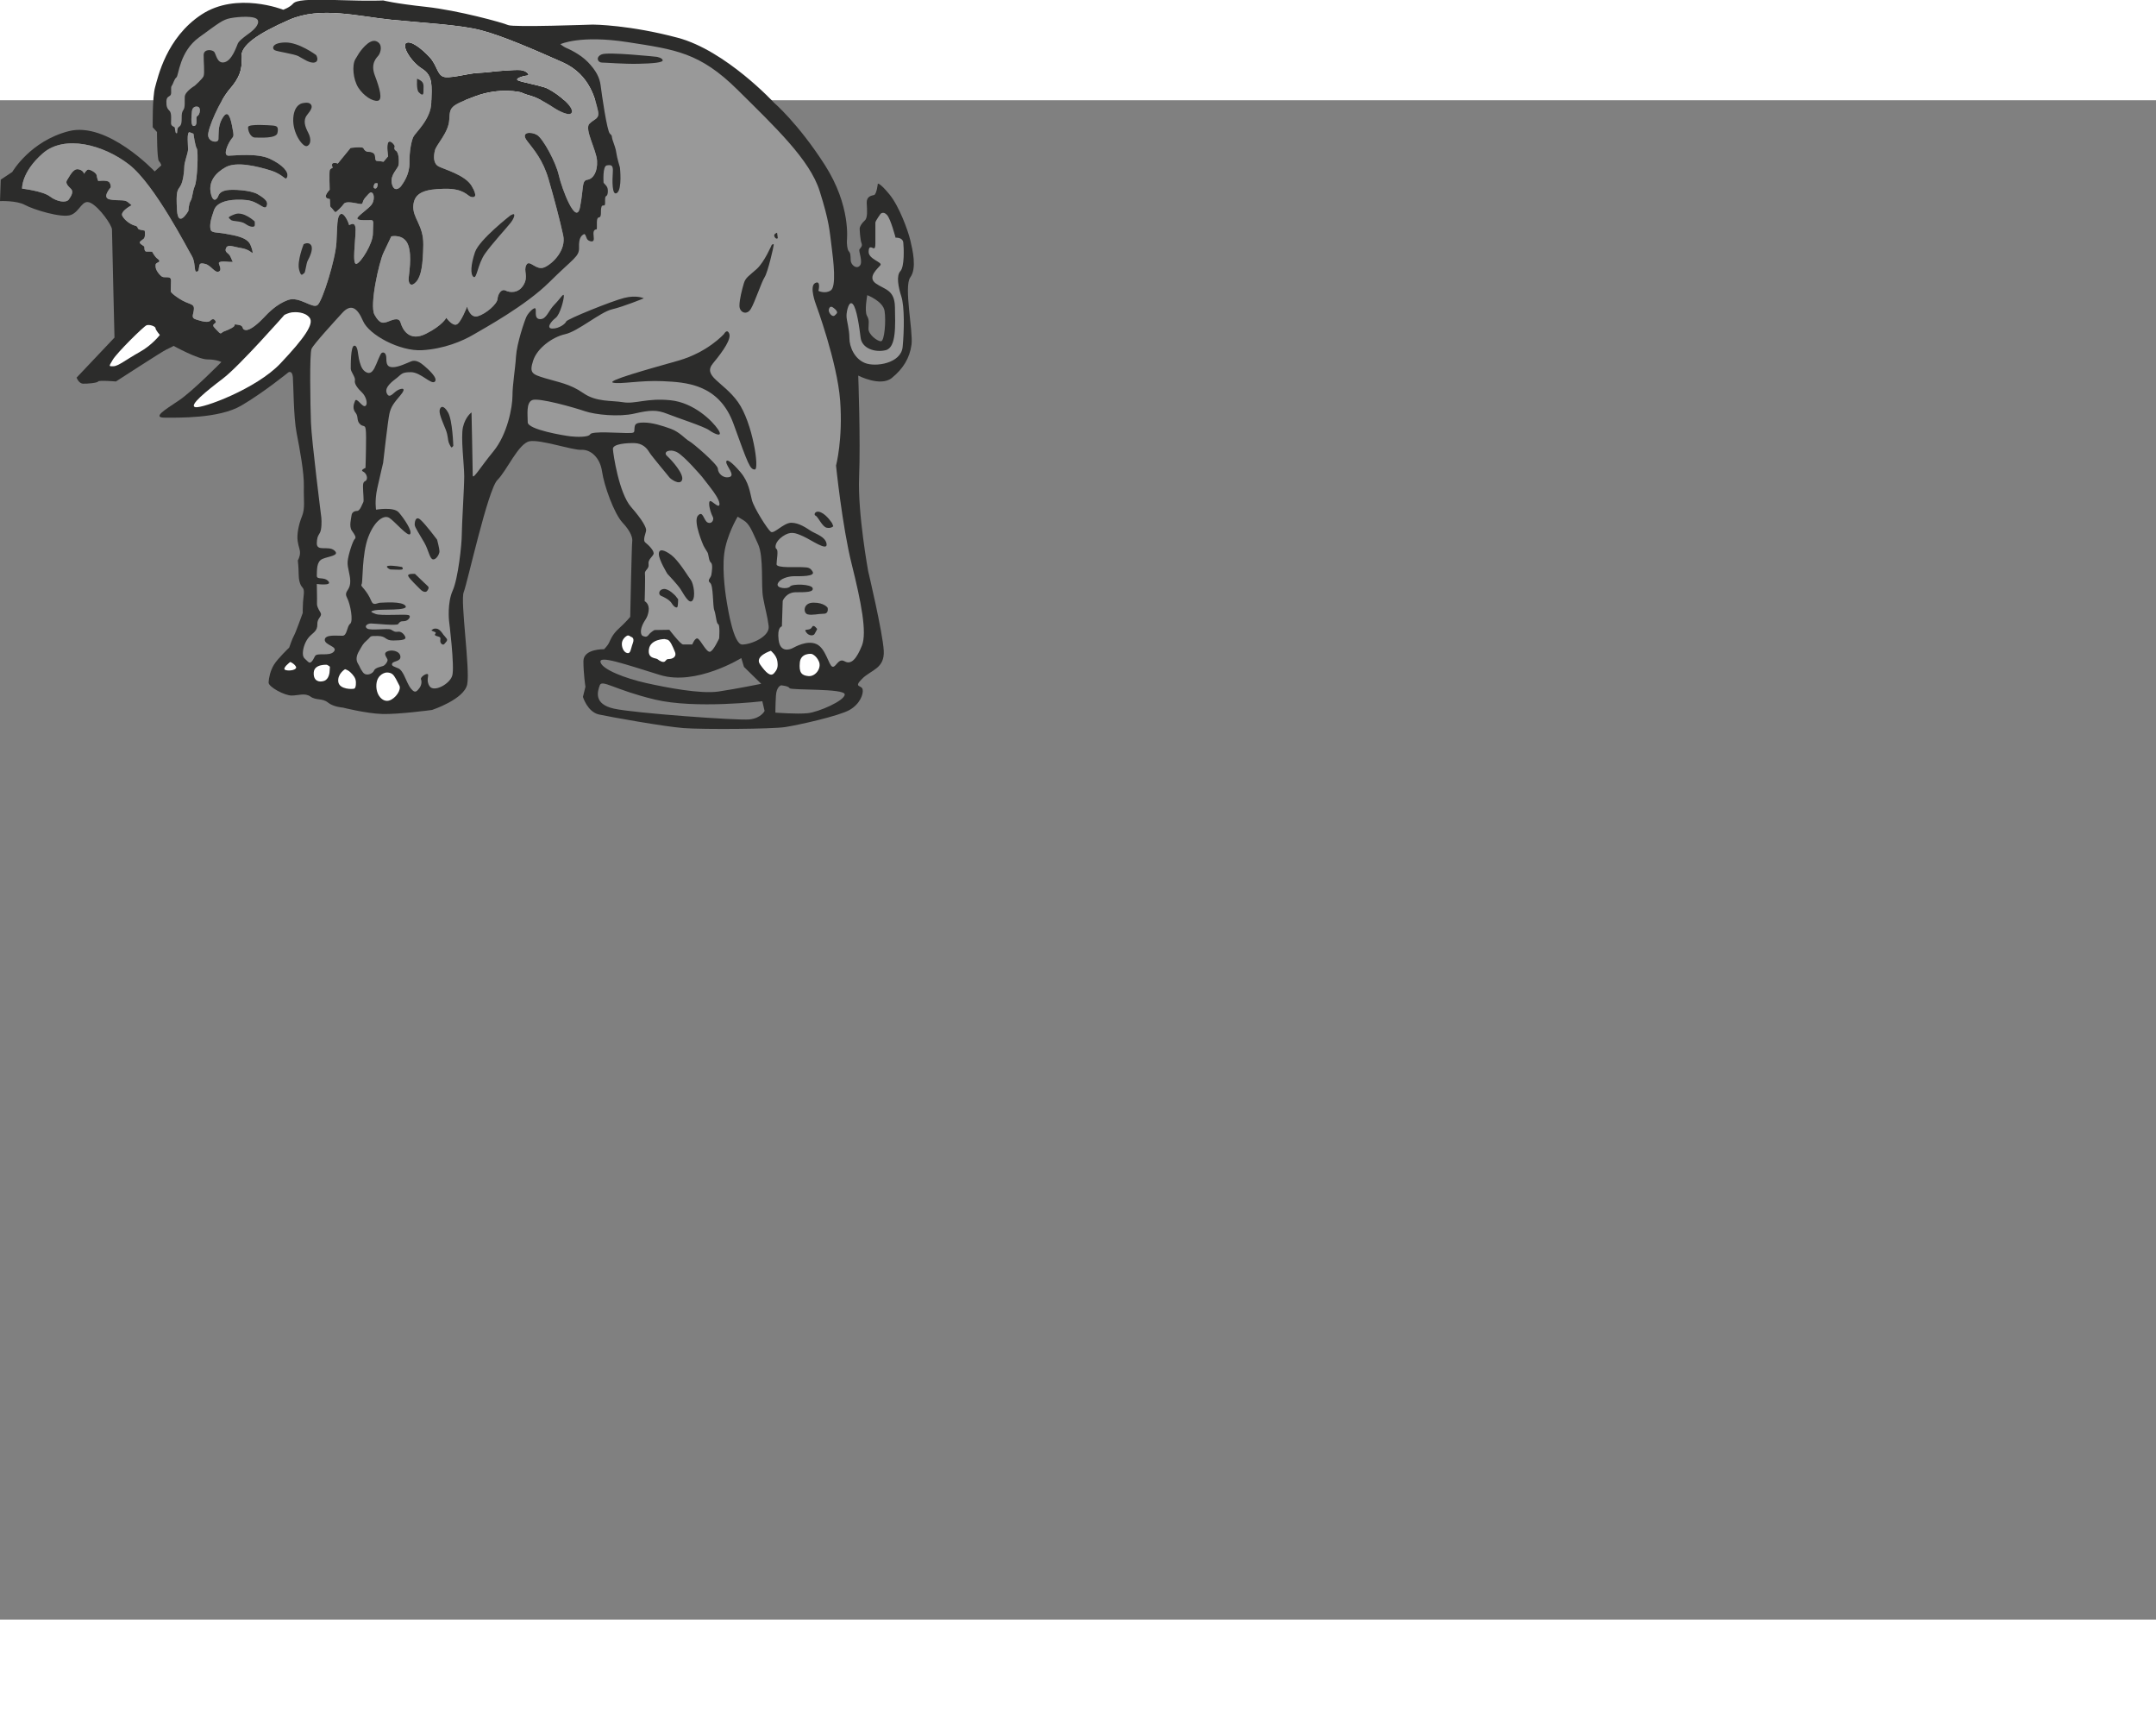 <?xml version="1.0" encoding="UTF-8" standalone="no"?>
<!-- Created with sK1/UniConvertor (http://sk1project.org/) -->
<svg
   xmlns:dc="http://purl.org/dc/elements/1.1/"
   xmlns:cc="http://creativecommons.org/ns#"
   xmlns:rdf="http://www.w3.org/1999/02/22-rdf-syntax-ns#"
   xmlns:svg="http://www.w3.org/2000/svg"
   xmlns="http://www.w3.org/2000/svg"
   xmlns:sodipodi="http://sodipodi.sourceforge.net/DTD/sodipodi-0.dtd"
   xmlns:inkscape="http://www.inkscape.org/namespaces/inkscape"
   width="1.62"
   height="1.292"
   viewBox="0 0 223.406 157.402"
   id="svg2"
   version="1.0"
   inkscape:version="0.46"
   sodipodi:docname="elephant.svg"
   style="fill-rule:evenodd"
   sodipodi:version="0.32"
   inkscape:output_extension="org.inkscape.output.svg.inkscape">
  <rect x="0" y="0" width="223.406" height="157.402" fill="#808080" stroke="none"/>
  <defs
     id="defs104">
    <inkscape:perspective
       sodipodi:type="inkscape:persp3d"
       inkscape:vp_x="0 : 526.18127 : 1"
       inkscape:vp_y="0 : 1000 : 0"
       inkscape:vp_z="744.09497 : 526.18127 : 1"
       inkscape:persp3d-origin="372.04749 : 350.78752 : 1"
       id="perspective108" />
  </defs>
  <sodipodi:namedview
     pagecolor="#ffffff"
     bordercolor="#666666"
     borderopacity="1"
     objecttolerance="10"
     gridtolerance="10"
     guidetolerance="10"
     inkscape:pageopacity="0"
     inkscape:pageshadow="2"
     inkscape:window-width="1920"
     inkscape:window-height="1030"
     id="namedview102"
     showgrid="false"
     inkscape:zoom="256"
     inkscape:cx="0.13017059"
     inkscape:cy="1.4481495"
     inkscape:window-x="1672"
     inkscape:window-y="-8"
     inkscape:window-maximized="1"
     inkscape:current-layer="g8" />
  <g
     id="g4"
     transform="translate(-595.588,-392.877)">
    <g
       id="g6">
      <g
         id="g8">
        <path
           style="fill:#2c2c2b;stroke:none"
           d="M 624.939,383.501 C 624.939,383.501 620.12,381.59 616.465,384 C 612.809,386.409 611.956,390.49 611.659,391.527 C 611.363,392.563 611.412,395.674 611.412,395.674 L 611.857,396.168 C 611.857,396.168 611.857,398.982 612.054,399.179 C 612.252,399.377 612.301,399.624 612.301,399.624 L 611.617,400.253 C 611.617,400.253 606.725,395.055 602.72,396.078 C 598.715,397.102 596.86,400.307 596.86,400.307 L 595.663,401.105 L 595.588,403.325 C 595.588,403.325 597.297,403.245 598.171,403.723 C 599.045,404.201 601.986,405.116 602.94,404.758 C 603.893,404.4 604.092,403.046 605.006,403.524 C 605.92,404.001 607.192,405.833 607.192,406.271 C 607.192,406.709 607.451,417.464 607.451,417.464 L 603.526,421.612 C 603.526,421.612 603.738,422.22 604.19,422.239 C 604.642,422.258 605.679,422.163 605.754,422.012 C 605.83,421.861 607.601,422.012 607.601,422.012 C 607.601,422.012 612.451,418.864 612.827,418.703 C 613.204,418.541 613.58,418.326 613.58,418.326 C 613.58,418.326 616.107,419.726 617.074,419.726 C 618.042,419.726 618.526,419.996 618.526,419.996 C 618.526,419.996 615.569,423.012 614.117,423.982 C 612.666,424.952 611.322,425.76 612.666,425.76 C 614.01,425.76 618.257,425.867 620.569,424.521 C 622.881,423.174 625.461,421.073 625.461,421.073 C 625.461,421.073 625.867,420.804 625.934,421.558 C 626,422.312 625.999,425.688 626.322,427.34 C 626.644,428.992 627.11,431.47 627.074,432.906 C 627.038,434.343 627.227,435.13 626.873,435.996 C 626.518,436.862 626.334,437.899 626.433,438.552 C 626.533,439.205 626.688,439.404 626.674,439.801 C 626.66,440.199 626.448,440.554 626.448,440.554 C 626.448,440.554 626.533,441.263 626.533,441.902 C 626.533,442.541 626.66,443.081 626.929,443.351 C 627.199,443.62 627.028,444.231 626.986,444.884 C 626.944,445.537 626.958,445.992 626.958,445.992 C 626.958,445.992 626.224,448.047 626.057,448.325 C 625.89,448.604 625.553,449.581 625.553,449.581 C 625.553,449.581 624.362,450.719 623.974,451.357 C 623.586,451.995 623.448,452.717 623.42,453.188 C 623.392,453.66 625.082,454.548 625.802,454.548 C 626.522,454.548 627.187,454.243 627.768,454.659 C 628.35,455.075 628.987,454.798 629.568,455.27 C 630.15,455.741 631.12,455.797 631.12,455.797 C 631.12,455.797 633.524,456.407 635.192,456.459 C 636.86,456.512 640.352,456.042 640.352,456.042 C 640.352,456.042 643.689,454.948 644.001,453.384 C 644.314,451.82 643.271,444.731 643.636,443.844 C 644.001,442.958 646.139,433.21 647.129,432.22 C 648.119,431.229 649.318,428.414 650.465,428.206 C 651.612,427.997 654.896,429.144 655.834,429.092 C 656.773,429.04 657.763,429.874 657.972,431.334 C 658.18,432.793 659.223,435.712 660.109,436.651 C 660.995,437.589 661.151,438.267 661.099,438.579 C 661.047,438.892 660.891,446.399 660.891,446.399 C 660.891,446.399 660.443,446.948 659.727,447.594 C 659.01,448.241 658.83,448.815 658.687,449.103 C 658.544,449.39 658.185,449.749 658.185,449.749 C 658.185,449.749 656.043,449.683 656.043,450.986 C 656.043,452.289 656.251,453.644 656.251,453.644 L 655.991,454.687 C 655.991,454.687 656.46,456.251 657.659,456.512 C 658.858,456.772 664.383,457.763 666.416,457.919 C 668.449,458.075 675.591,458.023 676.946,457.815 C 678.302,457.606 682.524,456.668 683.619,456.042 C 684.713,455.417 685.078,454.374 684.974,453.905 C 684.87,453.436 683.984,453.749 684.922,452.81 C 685.86,451.872 687.268,451.768 687.163,449.891 C 687.059,448.015 685.547,441.655 685.547,441.655 C 685.547,441.655 684.453,435.66 684.609,431.907 C 684.765,428.154 684.52,421.402 684.52,421.402 C 684.52,421.402 686.831,422.598 688,421.647 C 689.17,420.695 689.857,419.58 690.04,418.193 C 690.223,416.807 689.222,412.164 689.913,411.226 C 690.604,410.288 690.16,408.412 689.913,407.375 C 689.666,406.338 688.755,403.847 687.753,402.629 C 686.752,401.411 686.549,401.519 686.549,401.519 C 686.549,401.519 686.427,402.629 686.156,402.696 C 685.886,402.764 685.358,402.818 685.399,403.549 C 685.439,404.28 685.507,405.065 685.196,405.335 C 684.884,405.606 684.668,405.971 684.668,406.174 C 684.668,406.377 684.728,407.364 684.857,407.674 C 684.985,407.983 684.779,408.138 684.651,408.319 C 684.522,408.499 685.038,409.606 684.688,410.012 C 684.338,410.418 683.747,409.935 683.736,409.442 C 683.725,408.948 683.714,408.707 683.538,408.52 C 683.363,408.334 683.341,407.676 683.341,407.511 C 683.341,407.347 683.802,403.854 681.044,399.558 C 678.285,395.262 675.792,393.131 675.792,393.131 C 675.792,393.131 670.807,387.737 665.822,386.405 C 660.837,385.073 657.148,385.039 657.015,385.039 C 656.882,385.039 648.789,385.339 648.235,385.089 C 647.682,384.839 643.056,383.563 639.733,383.202 C 636.409,382.841 635.302,382.536 635.302,382.536 C 635.302,382.536 634.117,382.611 630.73,382.503 C 627.343,382.396 626.268,382.503 625.945,382.88 C 625.623,383.257 624.939,383.501 624.939,383.501 L 624.939,383.501 z M 676.522,453.49 C 676.522,453.49 676.051,453.608 675.992,454.55 C 675.934,455.493 675.934,456.317 675.934,456.317 C 675.934,456.317 678.172,456.494 679.291,456.376 C 680.41,456.258 683.119,455.081 683.119,454.433 C 683.119,453.785 677.524,454.02 677.406,453.785 C 677.288,453.549 676.522,453.49 676.522,453.49 z M 672.401,450.666 C 672.401,450.666 667.712,453.572 663.976,452.418 C 660.241,451.263 657.618,450.347 657.817,451.104 C 658.016,451.86 660.4,452.776 662.546,453.254 C 664.692,453.731 668.188,454.408 670.056,454.13 C 671.924,453.851 674.467,453.333 674.467,453.333 L 672.679,451.581 L 672.401,450.666 L 672.401,450.666 z M 674.579,455.139 C 674.579,455.139 667.629,455.964 663.448,454.963 C 659.266,453.961 657.971,452.843 657.735,453.49 C 657.499,454.138 657.087,455.434 659.207,455.905 C 661.328,456.376 671.988,457.142 673.224,457.024 C 674.461,456.906 674.815,456.141 674.815,456.141 L 674.579,455.139 L 674.579,455.139 z M 615.632,396.344 C 615.632,396.344 615.805,397.618 615.979,397.878 C 616.153,398.139 616.037,401.149 615.776,401.757 C 615.516,402.365 615.545,402.973 615.342,403.291 C 615.14,403.61 615.111,404.333 615.111,404.333 C 615.111,404.333 614.043,406.224 613.929,404.25 C 613.815,402.275 613.967,402.237 614.271,401.782 C 614.575,401.326 614.688,400.149 614.688,399.731 C 614.688,399.314 615.03,398.44 615.068,398.061 C 615.106,397.681 614.884,396.056 615.258,396.2 C 615.632,396.344 615.632,396.344 615.632,396.344 L 615.632,396.344 z M 616.079,393.55 C 616.079,393.55 615.536,393.393 615.473,394.052 C 615.411,394.712 615.327,395.633 615.724,395.538 C 616.121,395.444 615.828,394.659 616.006,394.544 C 616.183,394.429 616.298,394.23 616.298,393.906 C 616.298,393.581 616.079,393.55 616.079,393.55 L 616.079,393.55 z M 634.418,401.504 C 634.418,401.504 634.153,401.939 634.418,402.015 C 634.683,402.09 634.74,401.636 634.721,401.523 C 634.702,401.409 634.418,401.504 634.418,401.504 z M 649.581,392.062 C 649.581,392.062 647.417,391.492 644.797,392.479 C 642.177,393.467 642.215,393.581 642.14,394.909 C 642.064,396.238 640.811,397.453 640.659,398.061 C 640.507,398.668 640.469,399.428 641.038,399.731 C 641.608,400.035 643.772,400.605 644.456,401.744 C 645.139,402.883 644.759,402.997 644.38,402.883 C 644,402.769 643.658,402.009 641.646,402.047 C 639.634,402.085 638.532,402.427 638.419,403.756 C 638.305,405.085 639.483,405.795 639.451,407.853 C 639.418,409.912 639.24,411.095 638.723,411.679 C 638.205,412.262 637.93,411.906 637.93,411.436 C 637.93,410.965 638.318,409.053 637.882,407.87 C 637.445,406.686 636.135,406.978 636.135,406.978 C 636.135,406.978 635.779,407.724 635.326,408.68 C 634.873,409.636 633.857,414.113 634.393,415.09 C 634.929,416.066 635.27,415.969 635.685,415.846 C 636.099,415.724 636.903,415.236 637.098,415.92 C 637.293,416.603 637.976,417.942 639.718,417.071 C 641.46,416.2 641.833,415.412 641.833,415.412 C 641.833,415.412 642.414,416.241 642.87,416.117 C 643.326,415.992 643.99,414.25 643.99,414.25 C 643.99,414.25 644.28,415.495 645.11,415.246 C 645.939,414.997 647.1,414.002 647.142,413.462 C 647.183,412.923 647.557,412.384 647.971,412.591 C 648.386,412.799 649.299,412.923 649.838,412.011 C 650.377,411.098 649.796,410.559 650.128,409.937 C 650.46,409.315 651.124,410.559 651.995,410.186 C 652.866,409.812 654.276,408.402 653.944,406.868 C 653.612,405.333 653.008,403.038 652.429,401.054 C 651.85,399.07 650.936,398.032 650.205,397.086 C 649.474,396.139 650.631,396.109 651.241,396.475 C 651.85,396.841 653.191,399.283 653.495,400.657 C 653.8,402.031 655.293,405.968 655.689,403.954 C 656.085,401.939 655.841,401.206 656.45,401.115 C 657.06,401.023 657.517,400.291 657.456,399.161 C 657.395,398.032 656.129,395.88 656.655,395.324 C 657.182,394.767 657.766,394.855 657.533,393.902 C 657.299,392.95 656.791,390.233 653.894,388.947 C 650.996,387.661 647.635,386.193 645.417,385.624 C 643.199,385.054 639.616,384.886 636.166,384.542 C 632.716,384.198 628.811,383.117 625.561,384.542 C 622.311,385.968 620.498,387.202 620.611,388.417 C 620.725,389.632 620.422,390.543 619.396,391.72 C 618.371,392.897 617.08,395.859 617.156,396.542 C 617.232,397.225 618.182,397.339 618.219,396.922 C 618.257,396.504 618.144,395.593 618.599,394.796 C 619.055,393.998 619.359,394.15 619.624,395.479 C 619.89,396.808 619.8,396.536 619.48,397.017 C 619.161,397.497 618.658,398.619 619.275,398.619 C 619.892,398.619 622.222,398.322 623.548,398.94 C 624.873,399.558 625.535,400.313 625.353,400.817 C 625.17,401.321 625.033,400.588 623.639,400.153 C 622.245,399.718 620.097,399.192 618.978,399.81 C 617.858,400.428 617.196,401.344 617.424,402.465 C 617.652,403.587 618.087,403.129 618.201,402.809 C 618.315,402.488 618.566,402.282 619.115,402.191 C 619.663,402.099 621.56,402.168 622.314,402.626 C 623.068,403.084 623.433,403.404 623.205,403.862 C 622.976,404.32 622.405,403.358 621.148,403.221 C 619.892,403.084 618.132,403.221 617.767,404.251 C 617.401,405.281 617.32,405.773 617.396,406.215 C 617.471,406.657 618.013,406.531 618.959,406.708 C 619.905,406.884 621.214,407.054 621.549,407.882 C 621.883,408.709 621.724,408.709 621.724,408.709 C 621.724,408.709 621.358,408.311 620.546,408.184 C 619.734,408.057 619.177,407.754 619.002,408.216 C 618.827,408.677 619.305,408.661 619.48,409.107 C 619.655,409.553 619.719,409.62 619.719,409.62 C 619.719,409.62 619.478,409.642 619.061,409.598 C 618.645,409.554 618.338,409.598 618.272,409.708 C 618.206,409.817 618.667,410.475 618.25,410.629 C 617.833,410.782 617.46,409.993 616.868,409.839 C 616.276,409.686 616.254,409.839 616.211,410.212 C 616.167,410.585 616.101,410.651 615.904,410.629 C 615.706,410.607 615.838,409.598 615.465,409.006 C 615.092,408.414 611.632,401.612 608.965,399.542 C 606.299,397.471 602.264,396.419 600.018,398.384 C 597.773,400.349 597.878,402.033 597.878,402.033 C 597.878,402.033 600.018,402.278 600.755,402.84 C 601.492,403.401 602.439,403.541 602.72,403.155 C 603.001,402.77 603.211,402.347 602.958,402.078 C 602.706,401.81 602.295,401.494 602.548,401.131 C 602.801,400.768 603.148,399.947 603.685,400.026 C 604.222,400.105 604.301,400.499 604.301,400.499 C 604.301,400.499 604.537,400.073 604.727,400.057 C 604.916,400.042 605.579,400.373 605.611,400.673 C 605.643,400.973 605.769,401.241 605.769,401.241 C 605.769,401.241 606.7,401.115 606.906,401.368 C 607.111,401.62 607.064,401.905 607.064,401.905 C 607.064,401.905 606.085,402.978 606.969,403.152 C 607.853,403.326 608.469,403.12 608.848,403.436 C 609.227,403.752 609.227,403.752 609.227,403.752 C 609.227,403.752 608.011,404.383 608.264,404.857 C 608.516,405.331 609.132,405.757 609.574,405.868 C 610.016,405.978 609.7,406.215 610.127,406.294 C 610.553,406.373 610.584,406.389 610.584,406.389 C 610.584,406.389 610.69,407.014 610.487,407.217 C 610.285,407.419 609.865,407.54 610.195,407.787 C 610.525,408.035 610.555,407.975 610.555,408.193 C 610.555,408.41 610.615,408.545 610.749,408.553 C 610.884,408.56 611.349,408.56 611.349,408.56 C 611.349,408.56 611.625,409.096 611.888,409.278 C 612.15,409.46 612.14,409.581 612.029,409.642 C 611.918,409.703 611.726,409.764 611.716,409.905 C 611.706,410.047 611.653,410.342 612.025,410.808 C 612.397,411.274 612.505,411.196 612.769,411.212 C 613.032,411.227 613.326,411.165 613.311,411.6 C 613.295,412.034 613.28,412.639 613.28,412.639 C 613.28,412.639 613.172,412.789 614.176,413.438 C 615.181,414.086 615.704,413.898 615.683,414.484 C 615.662,415.07 615.306,415.405 615.913,415.593 C 616.52,415.781 617.148,415.97 617.399,415.698 C 617.65,415.426 617.88,415.593 617.943,415.823 C 618.006,416.053 617.399,416.033 617.859,416.493 C 618.32,416.953 618.383,417.142 618.592,416.953 C 618.801,416.765 618.948,416.828 619.596,416.472 C 620.245,416.116 619.554,416.033 620.266,416.137 C 620.977,416.242 620.538,416.618 621.04,416.681 C 621.542,416.744 622.466,415.884 622.922,415.396 C 623.378,414.907 624.258,413.995 625.431,413.571 C 626.604,413.147 627.972,414.516 628.493,414.092 C 629.014,413.669 630.35,409.336 630.448,407.641 C 630.546,405.947 630.481,404.905 630.872,404.677 C 631.262,404.449 631.751,405.654 631.751,405.784 C 631.751,405.915 632.435,405.231 632.435,406.306 C 632.435,407.381 632.044,409.987 632.533,409.824 C 633.022,409.661 634.227,407.707 634.227,406.697 C 634.227,405.687 634.39,405.296 634.032,405.296 C 633.673,405.296 632.338,405.393 632.663,405.002 C 632.989,404.612 633.793,404.092 634.094,403.687 C 634.395,403.283 634.365,402.65 634.182,402.496 C 633.998,402.341 633.932,402.4 633.448,402.952 C 632.963,403.503 633.396,403.731 632.684,403.584 C 631.972,403.437 631.37,403.364 631.209,403.621 C 631.047,403.878 630.445,404.46 630.35,404.467 C 630.254,404.474 630.019,404.055 629.873,403.974 C 629.726,403.893 629.829,403.084 629.733,403.099 C 629.638,403.113 629.271,403.025 629.359,402.738 C 629.447,402.451 629.748,402.15 629.748,402.15 C 629.748,402.15 629.687,400.251 629.762,400.101 C 629.837,399.951 630.062,399.876 630.062,399.876 C 630.062,399.876 629.852,399.41 630.152,399.381 C 630.452,399.351 630.586,399.441 630.586,399.441 L 631.911,397.819 C 631.911,397.819 633.177,397.638 633.257,397.859 C 633.337,398.081 633.578,398.242 633.779,398.222 C 633.98,398.202 634.402,398.302 634.442,398.624 C 634.482,398.946 634.462,399.168 634.683,399.168 C 634.904,399.168 635.326,399.248 635.326,399.248 L 635.808,398.685 C 635.808,398.685 635.607,397.517 635.828,397.235 C 636.049,396.954 636.491,397.537 636.491,397.638 C 636.491,397.739 636.35,397.94 636.631,398.121 C 636.913,398.302 636.953,399.168 636.893,399.57 C 636.832,399.973 635.989,400.597 636.19,401.502 C 636.39,402.408 636.953,402.046 637.154,401.764 C 637.355,401.482 638.038,400.576 638.018,399.369 C 637.997,398.161 638.218,397.095 638.419,396.672 C 638.62,396.249 640.252,394.836 640.279,393.123 C 640.306,391.409 640.496,390.349 639.327,389.615 C 638.158,388.881 637.206,387.249 637.668,386.95 C 638.131,386.651 639.218,387.467 640.088,388.391 C 640.959,389.316 640.877,390.431 641.774,390.485 C 642.672,390.539 644.058,390.104 645.092,390.05 C 646.125,389.995 646.859,389.887 646.859,389.887 C 646.859,389.887 648.899,389.696 649.524,389.751 C 650.149,389.805 650.584,390.295 650.204,390.322 C 649.823,390.349 648.817,390.648 649.306,390.838 C 649.796,391.029 651.183,391.273 652.026,391.545 C 652.869,391.817 654.908,393.34 654.854,394.047 C 654.799,394.754 653.222,393.83 652.95,393.639 C 652.678,393.449 651.373,392.633 650.666,392.443 C 649.959,392.252 649.581,392.062 649.581,392.062 L 649.581,392.062 z M 685.455,413.067 C 685.455,413.067 687.091,413.696 687.248,414.702 C 687.405,415.709 687.248,417.847 686.871,417.847 C 686.493,417.847 685.581,417.155 685.581,416.558 C 685.581,415.96 685.707,415.709 685.424,415.205 C 685.141,414.702 685.455,413.067 685.455,413.067 z M 672.023,436.018 C 672.023,436.018 670.871,437.937 670.631,439.857 C 670.391,441.777 670.823,444.464 670.919,444.992 C 671.015,445.52 671.591,449.264 672.503,449.264 C 673.415,449.264 675.382,448.448 675.238,447.344 C 675.094,446.24 674.902,445.712 674.662,444.416 C 674.422,443.121 674.758,440.193 674.134,438.849 C 673.511,437.505 673.271,436.785 672.647,436.401 C 672.023,436.018 672.023,436.018 672.023,436.018 L 672.023,436.018 z"
           id="path36" />
        <path
           style="fill:#999999;stroke:none"
           d="M 653.653,387.07 C 653.653,387.07 655.693,386.09 660.625,386.857 C 665.556,387.623 668.106,387.921 672.017,391.797 C 675.928,395.673 679.499,399.038 680.519,402.276 C 681.539,405.513 681.539,406.364 681.752,407.983 C 681.964,409.602 682.262,412.2 681.667,412.583 C 681.072,412.967 680.392,412.626 680.392,412.626 C 680.392,412.626 680.689,411.476 680.051,411.816 C 679.414,412.157 680.136,414.031 680.136,414.031 C 680.136,414.031 682.347,419.995 682.645,423.998 C 682.942,428.002 682.219,430.728 682.219,430.728 C 682.219,430.728 682.857,436.989 683.835,440.908 C 684.813,444.827 685.45,448.021 684.898,449.384 C 684.345,450.747 683.792,451.386 683.112,451.003 C 682.432,450.619 682.219,451.684 681.837,451.556 C 681.454,451.429 681.157,449.64 680.179,449.214 C 679.201,448.788 677.968,449.512 677.713,449.64 C 677.458,449.768 676.438,450.151 676.268,448.788 C 676.098,447.425 676.608,447.382 676.608,447.382 L 676.693,444.741 C 676.693,444.741 677.033,443.847 678.053,443.847 C 679.074,443.847 679.924,443.847 679.796,443.421 C 679.669,442.995 677.671,442.952 677.458,443.251 C 677.246,443.549 675.971,443.464 676.183,442.953 C 676.396,442.441 677.246,442.186 677.883,442.186 C 678.521,442.186 680.094,442.228 679.796,441.717 C 679.499,441.206 679.201,441.291 678.691,441.249 C 678.181,441.206 676.056,441.377 676.056,440.951 C 676.056,440.525 676.268,439.502 676.056,439.375 C 675.843,439.247 675.886,438.608 676.693,438.054 C 677.501,437.501 677.968,437.671 678.819,438.054 C 679.669,438.438 681.327,439.63 681.242,438.864 C 681.157,438.097 680.094,437.799 679.626,437.501 C 679.159,437.202 678.394,436.649 677.586,436.649 C 676.778,436.649 675.801,437.841 675.46,437.586 C 675.12,437.33 673.717,435.115 673.505,434.306 C 673.292,433.497 673.198,432.445 672.3,431.389 C 671.401,430.334 670.843,429.962 670.843,430.365 C 670.843,430.769 671.835,431.762 671.153,431.917 C 670.472,432.072 669.976,431.483 669.976,431.048 C 669.976,430.613 667.373,428.378 667.002,428.192 C 666.63,428.006 666.041,427.261 665.112,426.919 C 664.182,426.578 663.16,426.267 662.292,426.267 C 661.425,426.267 661.363,426.454 661.332,426.888 C 661.301,427.323 661.394,427.354 660.558,427.354 C 659.721,427.354 656.933,427.136 656.747,427.478 C 656.561,427.819 655.26,427.758 654.702,427.695 C 654.144,427.633 650.271,427.012 650.271,426.236 C 650.271,425.46 650.085,424.219 650.736,423.939 C 651.386,423.66 655.104,424.715 656.188,425.088 C 657.273,425.46 659.72,425.708 661.331,425.336 C 662.942,424.964 663.655,424.932 664.739,425.367 C 665.824,425.802 668.503,426.652 669.083,427.067 C 669.664,427.482 670.576,427.855 669.996,426.984 C 669.415,426.113 667.507,424.205 665.06,423.956 C 662.613,423.707 661.41,424.371 660.166,424.163 C 658.921,423.956 657.387,424.163 656.018,423.209 C 654.649,422.255 653.446,422.09 652.078,421.675 C 650.709,421.26 650.419,421.136 650.833,419.85 C 651.248,418.564 652.824,417.403 654.151,417.112 C 655.479,416.822 657.79,414.821 659.009,414.536 C 660.227,414.251 662.299,413.396 662.299,413.396 C 662.299,413.396 661.568,413.03 660.268,413.356 C 658.968,413.681 654.338,415.553 654.256,415.798 C 654.175,416.042 653.525,416.53 652.835,416.53 C 652.144,416.53 652.672,415.798 653.159,415.431 C 653.647,415.065 654.053,413.396 654.013,413.111 C 653.972,412.827 653.647,413.437 653.038,414.048 C 652.428,414.658 652.225,415.553 651.575,415.553 C 650.925,415.553 651.169,414.78 651.088,414.495 C 651.007,414.21 650.357,414.862 650.154,415.269 C 649.95,415.676 649.138,418.077 649.057,419.42 C 648.976,420.763 648.691,422.31 648.691,423.49 C 648.691,424.67 648.166,427.485 646.716,429.25 C 645.266,431.015 644.573,432.275 644.573,431.708 C 644.573,431.141 644.447,425.216 644.447,425.216 C 644.447,425.216 643.816,425.657 643.564,426.729 C 643.312,427.8 643.69,430.636 643.69,431.834 C 643.69,433.032 643.438,436.876 643.438,437.885 C 643.438,438.893 643.06,442.423 642.493,443.684 C 641.926,444.944 642.115,446.778 642.115,446.778 C 642.115,446.778 642.724,451.607 642.447,452.495 C 642.17,453.383 640.564,454.215 640.121,453.605 C 639.677,452.994 640.08,452.433 639.908,452.33 C 639.737,452.227 639.12,452.65 639.211,452.868 C 639.303,453.085 639.28,453.475 639.04,453.784 C 638.8,454.093 638.64,454.276 638.354,454.024 C 638.069,453.772 637.966,453.52 637.795,453.188 C 637.623,452.857 637.315,451.941 636.892,451.746 C 636.469,451.552 636.092,451.494 636.229,451.22 C 636.367,450.945 637.155,451.036 637.075,450.475 C 636.995,449.915 636.138,449.754 635.681,449.995 C 635.224,450.235 635.761,450.67 635.75,450.876 C 635.738,451.082 635.498,451.403 635.293,451.483 C 635.087,451.563 634.459,451.654 634.344,451.964 C 634.23,452.273 633.533,452.608 633.193,452.139 C 632.852,451.671 632.923,451.628 632.682,451.245 C 632.442,450.862 632.512,450.407 632.81,449.91 C 633.108,449.413 633.164,449.2 633.632,448.803 C 634.099,448.405 633.802,448.362 634.737,448.377 C 635.672,448.391 635.446,448.859 636.353,448.845 C 637.259,448.831 637.699,448.76 637.585,448.476 C 637.472,448.192 637.16,447.88 636.82,447.937 C 636.48,447.993 636.369,447.862 636.09,447.713 C 635.812,447.565 633.958,447.843 633.624,447.602 C 633.29,447.361 633.661,447.083 634.032,447.083 C 634.403,447.083 636.702,447.342 636.851,447.138 C 636.999,446.934 637.055,446.842 637.463,446.842 C 637.871,446.842 638.279,446.322 637.908,446.211 C 637.537,446.1 635.015,446.304 634.514,446.1 C 634.013,445.896 633.846,445.84 634.458,445.71 C 635.07,445.581 637.963,445.785 637.611,445.265 C 637.259,444.746 635.311,444.932 634.996,444.932 C 634.681,444.932 634.291,445.302 634.069,444.765 C 633.846,444.227 633.6,443.873 633.337,443.544 C 633.074,443.215 632.964,443.193 633.074,442.974 C 633.183,442.755 633.093,439.852 633.743,438.142 C 634.393,436.433 635.368,435.782 635.937,436.148 C 636.505,436.514 637.846,438.142 638.089,437.817 C 638.333,437.491 637.439,436.189 636.911,435.578 C 636.383,434.967 634.555,435.293 634.555,435.293 C 634.555,435.293 634.393,434.398 634.677,433.095 C 634.962,431.793 635.287,430.45 635.287,430.45 C 635.287,430.45 635.774,426.095 635.937,425.362 C 636.099,424.63 636.383,424.263 637.074,423.449 C 637.764,422.635 637.236,422.676 636.789,422.92 C 636.343,423.164 635.977,423.816 635.693,423.287 C 635.408,422.757 635.936,422.228 636.586,421.74 C 637.236,421.252 637.155,421.048 638.171,421.048 C 639.186,421.048 640.283,422.391 640.648,422.025 C 641.014,421.659 639.905,420.701 639.532,420.378 C 639.158,420.056 638.669,419.733 638.193,419.927 C 637.717,420.12 636.867,420.533 636.301,420.533 C 635.734,420.533 635.621,420.232 635.621,419.632 C 635.621,419.032 635.335,418.947 635.15,419.047 C 634.964,419.147 634.65,420.147 634.378,420.647 C 634.107,421.147 633.807,421.261 633.407,420.975 C 633.007,420.69 632.878,420.075 632.778,419.661 C 632.678,419.247 632.678,418.261 632.293,418.304 C 631.907,418.347 631.935,420.404 631.935,420.704 C 631.935,421.004 632.45,421.589 632.364,421.918 C 632.278,422.247 632.678,422.761 633.093,423.147 C 633.507,423.532 633.75,424.346 633.45,424.546 C 633.15,424.746 632.55,423.604 632.378,424.018 C 632.207,424.432 632.109,424.852 632.436,425.257 C 632.763,425.662 632.494,426.067 632.917,426.452 C 633.34,426.838 633.52,426.217 633.52,427.809 C 633.52,429.401 633.462,430.964 633.462,430.964 C 633.462,430.964 632.883,431.195 633.202,431.34 C 633.52,431.485 633.694,431.919 633.578,432.18 C 633.462,432.44 633.202,432.238 633.202,432.874 C 633.202,433.511 633.318,434.408 633.231,434.524 C 633.144,434.64 632.912,435.422 632.594,435.422 C 632.276,435.422 632.044,435.595 632.015,435.885 C 631.986,436.174 631.729,437.026 632.051,437.472 C 632.374,437.919 632.528,438.18 632.343,438.334 C 632.159,438.488 631.668,439.966 631.61,440.661 C 631.552,441.356 631.957,442.166 631.87,442.948 C 631.784,443.729 631.205,443.758 631.552,444.424 C 631.899,445.09 632.218,446.855 631.87,447.116 C 631.523,447.376 631.57,448.334 631.089,448.354 C 630.608,448.373 629.28,448.18 629.242,448.759 C 629.203,449.337 630.646,449.453 630.185,449.992 C 629.723,450.532 628.434,450.05 628.222,450.474 C 628.011,450.899 627.78,451.342 627.491,451.034 C 627.202,450.725 626.971,450.686 626.971,450.166 C 626.971,449.645 627.222,448.913 627.626,448.469 C 628.03,448.026 628.491,447.872 628.472,447.158 C 628.453,446.445 629.05,446.368 628.78,445.924 C 628.511,445.481 628.415,445.23 628.434,444.999 C 628.453,444.768 628.416,442.991 628.416,442.991 C 628.416,442.991 630.066,443.218 629.611,442.706 C 629.156,442.194 628.388,442.621 628.416,442.109 C 628.444,441.597 628.359,440.687 628.985,440.402 C 629.611,440.118 630.862,440.061 630.236,439.521 C 629.611,438.98 628.388,439.691 628.416,438.753 C 628.444,437.814 628.745,437.929 628.847,437.346 C 628.948,436.763 628.885,436.116 628.885,436.116 C 628.885,436.116 627.874,428.134 627.809,426.277 C 627.744,424.42 627.646,419.11 627.874,418.621 C 628.102,418.132 630.178,415.868 631.049,414.914 C 631.92,413.96 632.584,414.292 633.206,415.744 C 633.828,417.195 637.022,418.896 639.303,418.771 C 641.584,418.647 643.533,417.817 644.653,417.154 C 645.773,416.49 650.045,414.173 652.529,411.704 C 655.013,409.235 655.629,409.095 655.589,408.12 C 655.55,407.144 655.828,406.905 656.066,406.765 C 656.305,406.626 656.285,407.223 656.543,407.383 C 656.802,407.542 657.12,407.582 657.12,407.243 C 657.12,406.905 657,406.507 657.199,406.327 C 657.398,406.148 657.458,406.486 657.438,405.77 C 657.418,405.053 657.537,405.033 657.716,404.993 C 657.895,404.953 657.855,404.356 657.855,404.356 C 657.855,404.356 657.858,403.852 658.003,403.795 C 658.148,403.737 658.293,403.898 658.289,403.477 C 658.285,403.056 658.27,402.869 658.426,402.785 C 658.583,402.701 658.625,402.172 658.511,401.91 C 658.396,401.649 658.127,401.485 658.127,401.387 C 658.127,401.288 658.019,399.692 658.474,399.624 C 658.929,399.555 659.145,399.578 659.088,400.352 C 659.031,401.127 658.985,402.88 659.531,402.47 C 660.076,402.06 659.826,399.84 659.826,399.84 C 659.826,399.84 659.514,398.808 659.458,398.359 C 659.402,397.91 659.252,397.535 659.084,397.048 C 658.916,396.562 659.084,396.599 658.785,396.337 C 658.486,396.075 657.934,392.205 657.83,391.367 C 657.725,390.529 657.359,389.812 656.517,388.934 C 655.675,388.056 654.395,387.507 654.212,387.434 C 654.029,387.361 653.653,387.07 653.653,387.07 L 653.653,387.07 z M 615.632,396.344 C 615.632,396.344 615.805,397.618 615.979,397.878 C 616.153,398.139 616.037,401.149 615.776,401.757 C 615.516,402.365 615.545,402.973 615.342,403.291 C 615.14,403.61 615.111,404.333 615.111,404.333 C 615.111,404.333 614.043,406.224 613.929,404.25 C 613.815,402.275 613.967,402.237 614.271,401.782 C 614.575,401.326 614.688,400.149 614.688,399.731 C 614.688,399.314 615.03,398.44 615.068,398.061 C 615.106,397.681 614.884,396.056 615.258,396.2 C 615.632,396.344 615.632,396.344 615.632,396.344 L 615.632,396.344 z M 616.079,393.55 C 616.079,393.55 615.536,393.393 615.473,394.052 C 615.411,394.712 615.327,395.633 615.724,395.538 C 616.121,395.444 615.828,394.659 616.006,394.544 C 616.183,394.429 616.298,394.23 616.298,393.906 C 616.298,393.581 616.079,393.55 616.079,393.55 L 616.079,393.55 z M 634.418,401.504 C 634.418,401.504 634.153,401.939 634.418,402.015 C 634.683,402.09 634.74,401.636 634.721,401.523 C 634.702,401.409 634.418,401.504 634.418,401.504 z M 668.338,431.891 C 668.338,431.891 666.49,429.714 665.73,429.334 C 664.971,428.954 664.237,429.309 664.718,429.739 C 665.199,430.169 666.49,431.612 666.262,432.22 C 666.034,432.827 665.047,432.093 664.946,431.941 C 664.845,431.789 663.098,429.739 662.845,429.309 C 662.592,428.878 662.136,428.423 661.351,428.397 C 660.567,428.372 659.073,428.473 659.099,429.005 C 659.124,429.536 659.731,433.586 660.972,435.004 C 662.212,436.421 662.541,437.13 662.541,437.409 C 662.541,437.687 662.136,438.446 662.465,438.7 C 662.794,438.953 663.452,439.611 663.3,439.914 C 663.149,440.218 662.718,440.471 662.794,440.952 C 662.87,441.433 662.364,441.56 662.415,441.914 C 662.465,442.269 662.389,444.774 662.389,444.774 C 662.389,444.774 662.921,445.028 662.794,445.812 C 662.668,446.597 662.389,446.673 662.136,447.306 C 661.883,447.938 662.035,448.318 662.187,448.369 C 662.339,448.419 662.566,448.571 662.794,448.268 C 663.022,447.964 663.402,447.761 663.402,447.761 L 664.946,447.736 C 664.946,447.736 666.11,449.255 666.363,449.255 C 666.616,449.255 667.325,449.255 667.325,449.255 C 667.325,449.255 667.629,448.445 667.933,448.673 C 668.236,448.9 668.793,450.065 669.148,450.014 C 669.502,449.963 670.109,448.622 670.109,448.622 C 670.109,448.622 670.211,447.23 670.008,447.154 C 669.806,447.078 669.78,446.167 669.603,445.711 C 669.426,445.255 669.527,443.154 669.173,442.876 C 668.819,442.598 669.249,442.37 669.299,442.041 C 669.35,441.712 669.477,440.952 669.249,440.775 C 669.021,440.598 669.021,439.889 668.894,439.712 C 668.768,439.535 668.489,439.029 668.489,439.029 C 668.489,439.029 667.376,436.523 667.907,435.915 C 668.439,435.308 668.489,436.421 668.92,436.624 C 669.35,436.826 669.603,436.32 669.451,436.042 C 669.299,435.763 669.072,435.13 669.072,434.675 C 669.072,434.219 669.299,434.422 669.603,434.65 C 669.907,434.877 670.185,435.055 670.135,434.624 C 670.084,434.194 669.502,433.384 669.274,433.106 C 669.502,433.384 668.338,431.891 668.338,431.891 L 668.338,431.891 z M 686.826,404.653 C 686.826,404.653 686.295,405.386 686.295,405.552 C 686.295,405.719 686.295,407.384 686.295,407.717 C 686.295,408.05 686.261,408.216 686.128,408.216 C 685.995,408.216 685.597,407.816 685.597,408.582 C 685.597,409.349 687.026,409.648 686.826,409.948 C 686.627,410.248 685.397,411.18 686.328,411.846 C 687.258,412.512 688.289,412.479 688.322,414.31 C 688.355,416.142 688.488,418.506 687.358,418.772 C 686.228,419.039 684.899,418.573 684.766,417.474 C 684.633,416.375 684.367,414.477 683.968,414.01 C 683.569,413.544 683.303,414.71 683.303,415.209 C 683.303,415.709 683.603,416.575 683.603,417.507 C 683.603,418.439 684.134,419.672 685.231,420.104 C 686.328,420.537 688.954,420.138 689.12,418.439 C 689.286,416.741 689.319,414.244 688.987,413.211 C 688.654,412.179 688.455,411.047 688.887,410.581 C 689.319,410.114 689.252,408.183 689.186,407.617 C 689.12,407.051 688.388,407.117 688.388,407.117 C 688.388,407.117 687.888,405.183 687.501,404.76 C 687.114,404.337 686.826,404.653 686.826,404.653 L 686.826,404.653 z M 681.624,414.28 C 681.624,414.28 681.373,414.495 681.504,414.818 C 681.636,415.142 681.934,415.333 682.09,415.166 C 682.245,414.998 682.412,414.938 682.281,414.711 C 682.149,414.483 681.803,414.28 681.803,414.28 L 681.624,414.28 L 681.624,414.28 z M 649.581,392.062 C 649.581,392.062 647.417,391.492 644.797,392.479 C 642.177,393.467 642.215,393.581 642.14,394.909 C 642.064,396.238 640.811,397.453 640.659,398.061 C 640.507,398.668 640.469,399.428 641.038,399.731 C 641.608,400.035 643.772,400.605 644.456,401.744 C 645.139,402.883 644.759,402.997 644.38,402.883 C 644,402.769 643.658,402.009 641.646,402.047 C 639.634,402.085 638.532,402.427 638.419,403.756 C 638.305,405.085 639.483,405.795 639.451,407.853 C 639.418,409.912 639.24,411.095 638.723,411.679 C 638.205,412.262 637.93,411.906 637.93,411.436 C 637.93,410.965 638.318,409.053 637.882,407.87 C 637.445,406.686 636.135,406.978 636.135,406.978 C 636.135,406.978 635.779,407.724 635.326,408.68 C 634.873,409.636 633.857,414.113 634.393,415.09 C 634.929,416.066 635.27,415.969 635.685,415.846 C 636.099,415.724 636.903,415.236 637.098,415.92 C 637.293,416.603 637.976,417.942 639.718,417.071 C 641.46,416.2 641.833,415.412 641.833,415.412 C 641.833,415.412 642.414,416.241 642.87,416.117 C 643.326,415.992 643.99,414.25 643.99,414.25 C 643.99,414.25 644.28,415.495 645.11,415.246 C 645.939,414.997 647.1,414.002 647.142,413.462 C 647.183,412.923 647.557,412.384 647.971,412.591 C 648.386,412.799 649.299,412.923 649.838,412.011 C 650.377,411.098 649.796,410.559 650.128,409.937 C 650.46,409.315 651.124,410.559 651.995,410.186 C 652.866,409.812 654.276,408.402 653.944,406.868 C 653.612,405.333 653.008,403.038 652.429,401.054 C 651.85,399.07 650.936,398.032 650.205,397.086 C 649.474,396.139 650.631,396.109 651.241,396.475 C 651.85,396.841 653.191,399.283 653.495,400.657 C 653.8,402.031 655.293,405.968 655.689,403.954 C 656.085,401.939 655.841,401.206 656.45,401.115 C 657.06,401.023 657.517,400.291 657.456,399.161 C 657.395,398.032 656.129,395.88 656.655,395.324 C 657.182,394.767 657.766,394.855 657.533,393.902 C 657.299,392.95 656.791,390.233 653.894,388.947 C 650.996,387.661 647.635,386.193 645.417,385.624 C 643.199,385.054 639.616,384.886 636.166,384.542 C 632.716,384.198 628.811,383.117 625.561,384.542 C 622.311,385.968 620.498,387.202 620.611,388.417 C 620.725,389.632 620.422,390.543 619.396,391.72 C 618.371,392.897 617.08,395.859 617.156,396.542 C 617.232,397.225 618.182,397.339 618.219,396.922 C 618.257,396.504 618.144,395.593 618.599,394.796 C 619.055,393.998 619.359,394.15 619.624,395.479 C 619.89,396.808 619.8,396.536 619.48,397.017 C 619.161,397.497 618.658,398.619 619.275,398.619 C 619.892,398.619 622.222,398.322 623.548,398.94 C 624.873,399.558 625.535,400.313 625.353,400.817 C 625.17,401.321 625.033,400.588 623.639,400.153 C 622.245,399.718 620.097,399.192 618.978,399.81 C 617.858,400.428 617.196,401.344 617.424,402.465 C 617.652,403.587 618.087,403.129 618.201,402.809 C 618.315,402.488 618.566,402.282 619.115,402.191 C 619.663,402.099 621.56,402.168 622.314,402.626 C 623.068,403.084 623.433,403.404 623.205,403.862 C 622.976,404.32 622.405,403.358 621.148,403.221 C 619.892,403.084 618.132,403.221 617.767,404.251 C 617.401,405.281 617.32,405.773 617.396,406.215 C 617.471,406.657 618.013,406.531 618.959,406.708 C 619.905,406.884 621.214,407.054 621.549,407.882 C 621.883,408.709 621.724,408.709 621.724,408.709 C 621.724,408.709 621.358,408.311 620.546,408.184 C 619.734,408.057 619.177,407.754 619.002,408.216 C 618.827,408.677 619.305,408.661 619.48,409.107 C 619.655,409.553 619.719,409.62 619.719,409.62 C 619.719,409.62 619.478,409.642 619.061,409.598 C 618.645,409.554 618.338,409.598 618.272,409.708 C 618.206,409.817 618.667,410.475 618.25,410.629 C 617.833,410.782 617.46,409.993 616.868,409.839 C 616.276,409.686 616.254,409.839 616.211,410.212 C 616.167,410.585 616.101,410.651 615.904,410.629 C 615.706,410.607 615.838,409.598 615.465,409.006 C 615.092,408.414 611.632,401.612 608.965,399.542 C 606.299,397.471 602.264,396.419 600.018,398.384 C 597.773,400.349 597.878,402.033 597.878,402.033 C 597.878,402.033 600.018,402.278 600.755,402.84 C 601.492,403.401 602.439,403.541 602.72,403.155 C 603.001,402.77 603.211,402.347 602.958,402.078 C 602.706,401.81 602.295,401.494 602.548,401.131 C 602.801,400.768 603.148,399.947 603.685,400.026 C 604.222,400.105 604.301,400.499 604.301,400.499 C 604.301,400.499 604.537,400.073 604.727,400.057 C 604.916,400.042 605.579,400.373 605.611,400.673 C 605.643,400.973 605.769,401.241 605.769,401.241 C 605.769,401.241 606.7,401.115 606.906,401.368 C 607.111,401.62 607.064,401.905 607.064,401.905 C 607.064,401.905 606.085,402.978 606.969,403.152 C 607.853,403.326 608.469,403.12 608.848,403.436 C 609.227,403.752 609.227,403.752 609.227,403.752 C 609.227,403.752 608.011,404.383 608.264,404.857 C 608.516,405.331 609.132,405.757 609.574,405.868 C 610.016,405.978 609.7,406.215 610.127,406.294 C 610.553,406.373 610.584,406.389 610.584,406.389 C 610.584,406.389 610.69,407.014 610.487,407.217 C 610.285,407.419 609.865,407.54 610.195,407.787 C 610.525,408.035 610.555,407.975 610.555,408.193 C 610.555,408.41 610.615,408.545 610.749,408.553 C 610.884,408.56 611.349,408.56 611.349,408.56 C 611.349,408.56 611.625,409.096 611.888,409.278 C 612.15,409.46 612.14,409.581 612.029,409.642 C 611.918,409.703 611.726,409.764 611.716,409.905 C 611.706,410.047 611.653,410.342 612.025,410.808 C 612.397,411.274 612.505,411.196 612.769,411.212 C 613.032,411.227 613.326,411.165 613.311,411.6 C 613.295,412.034 613.28,412.639 613.28,412.639 C 613.28,412.639 613.172,412.789 614.176,413.438 C 615.181,414.086 615.704,413.898 615.683,414.484 C 615.662,415.07 615.306,415.405 615.913,415.593 C 616.52,415.781 617.148,415.97 617.399,415.698 C 617.65,415.426 617.88,415.593 617.943,415.823 C 618.006,416.053 617.399,416.033 617.859,416.493 C 618.32,416.953 618.383,417.142 618.592,416.953 C 618.801,416.765 618.948,416.828 619.596,416.472 C 620.245,416.116 619.554,416.033 620.266,416.137 C 620.977,416.242 620.538,416.618 621.04,416.681 C 621.542,416.744 622.466,415.884 622.922,415.396 C 623.378,414.907 624.258,413.995 625.431,413.571 C 626.604,413.147 627.972,414.516 628.493,414.092 C 629.014,413.669 630.35,409.336 630.448,407.641 C 630.546,405.947 630.481,404.905 630.872,404.677 C 631.262,404.449 631.751,405.654 631.751,405.784 C 631.751,405.915 632.435,405.231 632.435,406.306 C 632.435,407.381 632.044,409.987 632.533,409.824 C 633.022,409.661 634.227,407.707 634.227,406.697 C 634.227,405.687 634.39,405.296 634.032,405.296 C 633.673,405.296 632.338,405.393 632.663,405.002 C 632.989,404.612 633.793,404.092 634.094,403.687 C 634.395,403.283 634.365,402.65 634.182,402.496 C 633.998,402.341 633.932,402.4 633.448,402.952 C 632.963,403.503 633.396,403.731 632.684,403.584 C 631.972,403.437 631.37,403.364 631.209,403.621 C 631.047,403.878 630.445,404.46 630.35,404.467 C 630.254,404.474 630.019,404.055 629.873,403.974 C 629.726,403.893 629.829,403.084 629.733,403.099 C 629.638,403.113 629.271,403.025 629.359,402.738 C 629.447,402.451 629.748,402.15 629.748,402.15 C 629.748,402.15 629.687,400.251 629.762,400.101 C 629.837,399.951 630.062,399.876 630.062,399.876 C 630.062,399.876 629.852,399.41 630.152,399.381 C 630.452,399.351 630.586,399.441 630.586,399.441 L 631.911,397.819 C 631.911,397.819 633.177,397.638 633.257,397.859 C 633.337,398.081 633.578,398.242 633.779,398.222 C 633.98,398.202 634.402,398.302 634.442,398.624 C 634.482,398.946 634.462,399.168 634.683,399.168 C 634.904,399.168 635.326,399.248 635.326,399.248 L 635.808,398.685 C 635.808,398.685 635.607,397.517 635.828,397.235 C 636.049,396.954 636.491,397.537 636.491,397.638 C 636.491,397.739 636.35,397.94 636.631,398.121 C 636.913,398.302 636.953,399.168 636.893,399.57 C 636.832,399.973 635.989,400.597 636.19,401.502 C 636.39,402.408 636.953,402.046 637.154,401.764 C 637.355,401.482 638.038,400.576 638.018,399.369 C 637.997,398.161 638.218,397.095 638.419,396.672 C 638.62,396.249 640.252,394.836 640.279,393.123 C 640.306,391.409 640.496,390.349 639.327,389.615 C 638.158,388.881 637.206,387.249 637.668,386.95 C 638.131,386.651 639.218,387.467 640.088,388.391 C 640.959,389.316 640.877,390.431 641.774,390.485 C 642.672,390.539 644.058,390.104 645.092,390.05 C 646.125,389.995 646.859,389.887 646.859,389.887 C 646.859,389.887 648.899,389.696 649.524,389.751 C 650.149,389.805 650.584,390.295 650.204,390.322 C 649.823,390.349 648.817,390.648 649.306,390.838 C 649.796,391.029 651.183,391.273 652.026,391.545 C 652.869,391.817 654.908,393.34 654.854,394.047 C 654.799,394.754 653.222,393.83 652.95,393.639 C 652.678,393.449 651.373,392.633 650.666,392.443 C 649.959,392.252 649.581,392.062 649.581,392.062 L 649.581,392.062 z M 615.774,391.371 C 615.774,391.371 614.758,391.969 614.733,392.516 C 614.707,393.063 614.784,393.572 614.606,393.852 C 614.428,394.132 614.415,394.246 614.415,394.717 C 614.415,395.187 614.378,395.416 614.225,395.556 C 614.073,395.696 613.984,395.696 613.971,395.989 C 613.959,396.281 613.946,396.345 613.832,396.281 C 613.717,396.217 613.743,395.734 613.667,395.671 C 613.59,395.607 613.324,395.556 613.311,395.276 C 613.299,394.997 613.4,394.208 613.159,393.979 C 612.918,393.75 612.816,393.534 612.829,392.999 C 612.842,392.465 613.146,392.529 613.273,392.325 C 613.4,392.122 613.235,391.562 613.387,391.371 C 613.54,391.181 613.628,390.697 613.87,390.507 C 614.111,390.316 614.176,387.835 616.217,386.359 C 618.257,384.882 618.654,384.527 619.476,384.371 C 620.298,384.215 622.069,384.087 622.296,384.57 C 622.522,385.053 621.757,385.677 621.516,385.862 C 621.275,386.046 620.397,386.643 620.241,386.984 C 620.085,387.324 619.64,388.757 618.843,388.943 C 618.046,389.128 617.99,388.034 617.749,387.83 C 617.508,387.626 616.71,387.552 616.692,388.182 C 616.673,388.813 616.822,390.111 616.673,390.408 C 616.525,390.704 615.774,391.371 615.774,391.371 L 615.774,391.371 z"
           id="path38" />
        <path
           style="fill:#2c2c2b;stroke:none"
           d="M 665.579,444.218 C 665.579,444.218 664.895,443.458 664.364,443.509 C 663.832,443.559 663.781,444.091 664.085,444.218 C 664.389,444.344 664.971,444.623 665.199,445.002 C 665.427,445.382 665.756,445.559 665.806,445.306 C 665.857,445.053 665.857,444.572 665.857,444.572 L 665.579,444.218 z"
           id="path40" />
        <path
           style="fill:#2c2c2b;stroke:none"
           d="M 681.346,445.452 C 681.346,445.452 681.005,444.924 679.89,444.924 C 678.775,444.924 678.806,446.011 679.27,446.135 C 679.735,446.259 680.386,446.073 680.943,446.073 C 681.501,446.073 681.346,445.452 681.346,445.452 z"
           id="path42" />
        <path
           style="fill:#2c2c2b;stroke:none"
           d="M 680.262,447.656 C 680.262,447.656 679.921,447.159 679.766,447.408 C 679.611,447.656 679.518,447.687 679.27,447.718 C 679.022,447.749 678.93,447.749 679.177,448.059 C 679.425,448.37 679.859,448.37 679.983,448.184 C 680.107,447.997 680.262,447.656 680.262,447.656 z"
           id="path44" />
        <path
           style="fill:#2c2c2b;stroke:none"
           d="M 681.811,436.698 C 681.811,436.698 681.284,435.86 680.665,435.58 C 680.045,435.301 679.859,435.829 680.107,435.922 C 680.355,436.015 680.788,437.07 681.253,437.163 C 681.718,437.256 681.935,437.008 681.935,437.008 L 681.811,436.698 z"
           id="path46" />
        <path
           style="fill:#2c2c2b;stroke:none"
           d="M 670.616,417.083 C 670.616,417.083 668.945,418.981 665.87,419.855 C 662.794,420.728 658.39,421.943 659.111,422.133 C 659.833,422.323 661.997,421.867 664.275,421.981 C 666.553,422.095 670.084,422.209 671.603,426.423 C 673.122,430.638 673.311,431.131 673.805,431.131 C 674.299,431.131 673.577,426.271 672.059,424.145 C 670.54,422.019 668.338,421.487 669.477,420.12 C 670.616,418.754 671.375,417.576 671.147,417.045 C 670.919,416.513 670.616,417.083 670.616,417.083 L 670.616,417.083 z"
           id="path48" />
        <path
           style="fill:#ffffff;stroke:none"
           d="M 679.681,450.233 C 679.681,450.233 678.563,450.105 678.467,451.128 C 678.371,452.15 678.627,452.47 679.362,452.534 C 680.097,452.598 680.736,451.703 680.448,451.032 C 680.161,450.361 679.681,450.233 679.681,450.233 z M 612.15,417.194 C 612.15,417.194 611.368,418.236 610.028,418.98 C 608.689,419.725 607.833,420.432 607.349,420.432 C 606.865,420.432 606.828,420.506 607.274,419.762 C 607.721,419.017 610.475,416.301 610.773,416.189 C 611.071,416.077 611.703,416.301 611.703,416.487 C 611.703,416.673 612.15,417.194 612.15,417.194 L 612.15,417.194 z M 625.064,415.11 C 625.064,415.11 620.412,420.394 618.7,421.697 C 616.988,423 615.09,424.525 615.834,424.674 C 616.579,424.823 622.161,422.776 624.655,420.134 C 627.148,417.492 628.153,416.04 627.669,415.407 C 627.185,414.775 626.18,414.812 625.845,414.849 C 625.511,414.886 625.064,415.11 625.064,415.11 L 625.064,415.11 z M 625.659,451.073 C 625.659,451.073 624.75,451.755 625.163,451.9 C 625.577,452.045 626.466,451.88 626.238,451.528 C 626.011,451.177 625.659,451.073 625.659,451.073 z M 635.584,452.169 C 635.584,452.169 634.674,452.293 634.591,453.389 C 634.509,454.485 635.232,455.27 635.915,455.064 C 636.597,454.857 637.196,453.926 636.969,453.513 C 636.742,453.099 636.514,452.52 636.225,452.314 C 635.935,452.107 635.584,452.169 635.584,452.169 L 635.584,452.169 z M 631.345,451.817 C 631.345,451.817 630.539,452.293 630.642,453.12 C 630.746,453.947 632.172,453.906 632.317,453.823 C 632.462,453.74 632.524,453.223 632.42,452.872 C 632.317,452.52 631.924,452.148 631.759,452.024 C 631.593,451.9 631.345,451.817 631.345,451.817 L 631.345,451.817 z M 629.464,451.363 C 629.464,451.363 628.161,451.259 628.099,452.148 C 628.037,453.037 628.637,453.203 629.154,453.037 C 629.67,452.872 629.753,452.19 629.753,451.9 C 629.753,451.611 629.836,451.569 629.65,451.466 C 629.464,451.363 629.464,451.363 629.464,451.363 z M 660.974,448.468 C 660.974,448.468 661.387,448.53 661.16,449.13 C 660.932,449.729 660.953,450.246 660.56,450.143 C 660.167,450.039 659.961,449.44 660.043,449.026 C 660.126,448.613 660.539,448.323 660.663,448.323 C 660.788,448.323 660.974,448.468 660.974,448.468 L 660.974,448.468 z M 664.447,448.695 C 664.447,448.695 663,448.695 662.834,449.729 C 662.669,450.763 663.558,450.639 663.724,450.784 C 663.889,450.928 664.302,451.177 664.489,451.011 C 664.675,450.846 664.633,450.763 664.923,450.763 C 665.212,450.763 665.75,450.577 665.522,450.019 C 665.295,449.46 665.026,448.819 664.737,448.757 C 664.447,448.695 664.447,448.695 664.447,448.695 L 664.447,448.695 z M 675.464,449.913 C 675.464,449.913 673.738,450.457 674.345,451.319 C 674.952,452.182 675.432,452.629 675.783,452.246 C 676.135,451.863 676.231,451.575 676.135,450.968 C 676.039,450.361 675.464,449.913 675.464,449.913 L 675.464,449.913 z"
           id="path50" />
        <path
           style="fill:#2c2c2b;stroke:none"
           d="M 675.552,407.869 C 675.552,407.869 674.792,409.641 674.008,410.35 C 673.223,411.059 672.843,411.236 672.666,411.843 C 672.489,412.451 672.21,413.489 672.21,414.172 C 672.21,414.855 672.97,415.21 673.4,414.476 C 673.83,413.742 674.488,411.717 674.818,411.21 C 675.147,410.704 675.762,408.036 675.762,407.859 C 675.762,407.681 675.552,407.869 675.552,407.869 L 675.552,407.869 z"
           id="path52" />
        <path
           style="fill:#2c2c2b;stroke:none"
           d="M 676.108,406.604 C 676.108,406.604 675.678,406.73 675.855,407.034 C 676.033,407.338 676.184,407.161 676.184,407.161 L 676.108,406.604 z"
           id="path54" />
        <path
           style="fill:#2c2c2b;stroke:none"
           d="M 663.628,388.377 C 663.628,388.377 658.595,387.842 657.935,388.125 C 657.274,388.408 657.526,388.974 657.966,388.974 C 658.406,388.974 660.199,389.131 661.709,389.1 C 663.219,389.068 664.319,388.974 664.257,388.722 C 664.194,388.471 663.628,388.377 663.628,388.377 L 663.628,388.377 z"
           id="path56" />
        <path
           style="fill:#2c2c2b;stroke:none"
           d="M 666.869,442.142 C 666.869,442.142 665.857,440.522 665.148,439.99 C 664.439,439.459 663.857,439.282 663.857,439.889 C 663.857,440.497 664.743,441.939 664.743,441.939 C 664.743,441.939 665.781,443.028 666.11,443.534 C 666.439,444.04 666.971,445.103 667.325,444.724 C 667.679,444.344 667.477,443.003 667.173,442.572 C 666.869,442.142 666.869,442.142 666.869,442.142 L 666.869,442.142 z"
           id="path58" />
        <path
           style="fill:#2c2c2b;stroke:none"
           d="M 632.801,387.983 C 632.801,387.983 633.807,386.461 634.569,386.76 C 635.33,387.059 635.004,387.983 634.813,388.228 C 634.623,388.473 633.943,389.044 634.433,390.322 C 634.922,391.6 635.275,392.851 634.732,392.932 C 634.188,393.014 633.263,392.416 632.719,391.573 C 632.176,390.73 632.04,389.234 632.42,388.609 C 632.801,387.983 632.801,387.983 632.801,387.983 L 632.801,387.983 z M 638.809,390.646 C 638.809,390.646 638.722,391.775 638.97,392.035 C 639.219,392.296 639.467,392.457 639.467,392.011 C 639.467,391.564 639.529,391.229 639.355,391.006 C 639.181,390.783 638.809,390.646 638.809,390.646 z M 628.351,388.2 C 628.351,388.2 626.577,386.869 625.158,386.891 C 623.738,386.914 623.76,387.535 624.049,387.69 C 624.337,387.845 626.045,388.067 626.51,388.311 C 626.976,388.555 627.73,389.109 628.218,388.954 C 628.706,388.799 628.351,388.2 628.351,388.2 L 628.351,388.2 z M 627.021,393.168 C 627.021,393.168 626.089,393.19 625.978,394.721 C 625.867,396.251 626.954,397.737 627.375,397.626 C 627.797,397.515 627.863,396.894 627.531,396.251 C 627.198,395.608 626.954,394.965 627.42,394.388 C 627.886,393.811 627.997,393.523 627.775,393.279 C 627.553,393.035 627.021,393.168 627.021,393.168 z M 623.67,395.485 C 623.67,395.485 621.343,395.297 621.298,395.652 C 621.254,396.007 621.542,396.739 622.008,396.739 C 622.474,396.739 624.204,396.872 624.337,396.273 C 624.47,395.674 624.27,395.586 624.115,395.541 C 623.96,395.497 623.67,395.485 623.67,395.485 L 623.67,395.485 z M 621.978,405.432 C 621.978,405.432 620.816,404.335 619.917,404.686 C 619.017,405.037 619.303,405.037 619.5,405.256 C 619.697,405.476 620.509,405.322 621.035,405.695 C 621.561,406.068 621.89,406.002 621.956,405.914 C 622.022,405.826 621.978,405.432 621.978,405.432 L 621.978,405.432 z M 627.052,407.794 C 627.052,407.794 626.357,409.531 626.579,410.415 C 626.8,411.299 626.957,410.841 627.1,410.794 C 627.242,410.746 627.305,409.799 627.478,409.483 C 627.652,409.167 628.078,408.315 627.826,407.904 C 627.573,407.494 627.052,407.794 627.052,407.794 z"
           id="path60" />
        <path
           style="fill:#2c2c2b;stroke:none"
           d="M 648.491,404.799 C 648.491,404.799 645.243,407.321 644.807,408.617 C 644.371,409.913 644.311,410.928 644.657,411.176 C 645.002,411.423 645.077,409.864 645.842,408.775 C 646.608,407.686 648.09,406.102 648.51,405.558 C 648.93,405.013 648.973,404.584 648.732,404.691 C 648.491,404.799 648.491,404.799 648.491,404.799 z"
           id="path62" />
        <path
           style="fill:#2c2c2b;stroke:none"
           d="M 641.533,448.249 C 641.533,448.249 641.199,447.681 640.859,447.624 C 640.519,447.568 640.448,447.681 640.32,447.766 C 640.193,447.852 640.774,447.937 640.745,448.065 C 640.717,448.192 640.504,448.263 640.816,448.377 C 641.128,448.49 641.27,448.434 641.213,448.803 C 641.156,449.172 641.51,449.371 641.624,449.214 C 641.737,449.058 642.02,448.86 641.879,448.661 C 641.737,448.462 641.533,448.249 641.533,448.249 L 641.533,448.249 z M 638.591,441.945 C 638.591,441.945 637.741,441.874 637.897,442.186 C 638.053,442.499 638.804,443.194 639.116,443.521 C 639.427,443.848 639.711,443.862 639.824,443.734 C 639.938,443.606 640.093,443.365 639.923,443.223 C 639.753,443.081 638.591,441.945 638.591,441.945 L 638.591,441.945 z M 640.881,438.402 C 640.881,438.402 639.713,436.835 639.166,436.344 C 638.62,435.853 638.545,436.665 638.563,436.891 C 638.582,437.118 639.091,437.911 639.543,438.685 C 639.995,439.459 640.109,440.384 640.448,440.441 C 640.787,440.498 641.126,439.893 641.126,439.61 C 641.126,439.327 640.881,438.402 640.881,438.402 L 640.881,438.402 z M 642.558,428.681 C 642.558,428.681 642.484,426.043 642.016,425.222 C 641.549,424.4 641.195,424.584 641.139,425.009 C 641.082,425.434 641.563,426.454 641.79,427.034 C 642.016,427.615 641.988,428.082 642.087,428.337 C 642.186,428.592 642.342,428.875 642.399,428.847 C 642.455,428.818 642.558,428.681 642.558,428.681 L 642.558,428.681 z M 637.24,441.228 C 637.24,441.228 636.282,441.051 635.842,441.107 C 635.403,441.164 635.984,441.505 636.083,441.491 C 636.182,441.476 637.019,441.547 637.231,441.491 C 637.444,441.434 637.24,441.228 637.24,441.228 L 637.24,441.228 z"
           id="path64" />
      </g>
    </g>
  </g>
</svg>
